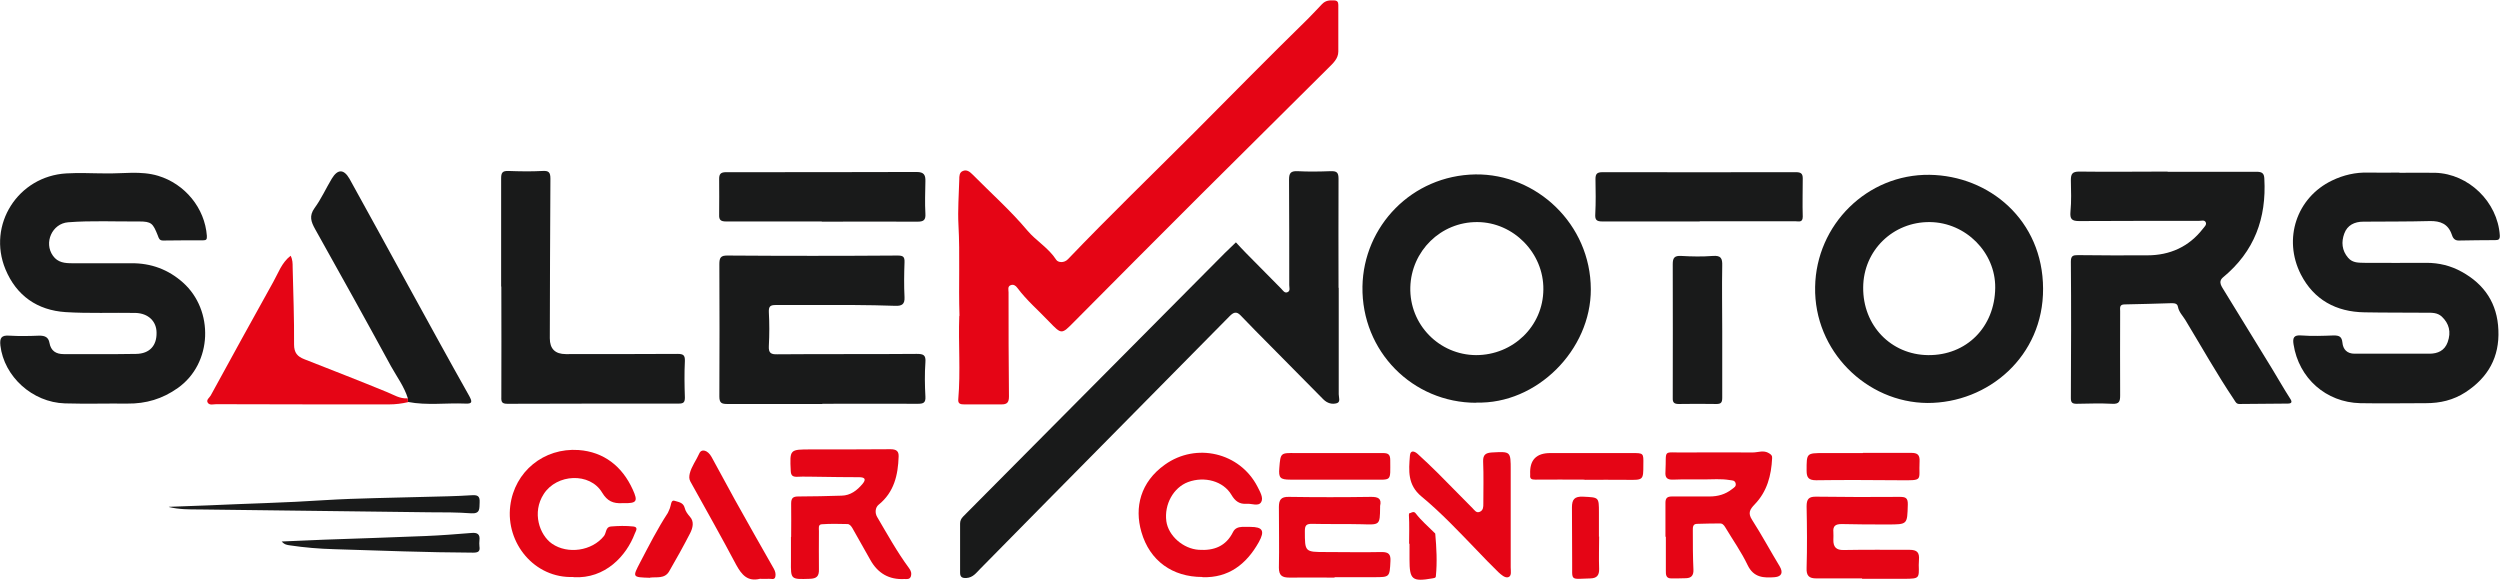 <svg xmlns="http://www.w3.org/2000/svg" id="Layer_2" viewBox="0 0 123.27 28.58"><defs><style>      .cls-1 {        fill: #191a1a;      }      .cls-2 {        fill: #e50515;      }    </style></defs><g id="Layer_1-2" data-name="Layer_1"><g><path class="cls-2" d="M47.31,15.56c-.05-1.54.03-3-.05-4.46-.04-.75.02-1.5.04-2.25,0-.16,0-.35.18-.42.19-.08.34.04.47.17.91.92,1.88,1.78,2.71,2.77.43.51,1.04.85,1.42,1.44.09.14.39.17.58-.03,2.03-2.12,4.14-4.16,6.22-6.24,1.86-1.87,3.71-3.75,5.6-5.6.24-.24.47-.49.7-.73.18-.19.37-.2.59-.19.16,0,.22.07.22.22,0,.77,0,1.53,0,2.3,0,.36-.27.59-.5.82-2.08,2.08-4.18,4.14-6.26,6.22-2.09,2.09-4.18,4.18-6.26,6.28-.63.64-.62.64-1.24,0-.52-.55-1.11-1.05-1.57-1.67-.08-.11-.19-.18-.32-.13-.17.06-.11.23-.11.36,0,1.71,0,3.42.02,5.13,0,.3-.1.39-.36.39-.62,0-1.23,0-1.85,0-.16,0-.31-.02-.29-.24.12-1.39,0-2.79.05-4.11Z"></path><path class="cls-1" d="M66.01,14.19c0,1.75,0,3.5,0,5.25,0,.15.1.38-.09.44-.23.07-.47.01-.67-.19-.87-.89-1.75-1.76-2.62-2.65-.49-.49-.98-.99-1.46-1.49-.21-.22-.36-.14-.54.04-1.86,1.89-3.73,3.77-5.59,5.66-2.23,2.26-4.47,4.52-6.7,6.79-.2.2-.36.44-.69.46-.2.01-.31-.04-.31-.26,0-.81,0-1.61,0-2.42,0-.14.05-.25.16-.36,4.3-4.33,8.59-8.65,12.89-12.98.18-.18.37-.36.55-.53.17.18.33.36.5.53.58.58,1.15,1.17,1.73,1.75.09.09.17.25.33.17.13-.07.07-.22.07-.34,0-1.74,0-3.47-.01-5.21,0-.32.09-.42.41-.41.55.03,1.1.02,1.64,0,.31-.01.39.07.39.38-.01,1.79,0,3.58,0,5.37,0,0,0,0,0,0Z"></path><path class="cls-1" d="M5.19,8.55c.87.02,1.75-.14,2.61.12,1.32.4,2.3,1.59,2.4,2.96.01.18-.03.22-.19.22-.66,0-1.31,0-1.97.01-.18,0-.21-.11-.26-.25-.24-.6-.31-.69-.93-.69-1.16.01-2.33-.05-3.49.04-.79.06-1.21,1.01-.75,1.65.24.34.59.37.95.37.97,0,1.94,0,2.91,0,.98-.01,1.83.31,2.55.95,1.54,1.37,1.46,3.99-.25,5.2-.76.54-1.57.78-2.49.77-1.03-.01-2.05.02-3.08-.01-1.61-.05-3-1.33-3.18-2.85-.04-.37.04-.52.44-.49.49.03.98.02,1.48,0,.27,0,.45.07.5.36.07.39.32.55.7.55,1.19,0,2.38.01,3.57-.01.67-.01,1.02-.41,1.01-1.04,0-.57-.41-.96-1.03-.98-1.15-.02-2.3.03-3.45-.04-1.4-.09-2.43-.81-2.97-2.11-.91-2.2.62-4.59,3-4.73.64-.04,1.29,0,1.93,0Z"></path><path class="cls-1" d="M118.32,8.52c.59,0,1.18-.01,1.76,0,1.65.05,3.07,1.44,3.18,3.08.01.2-.06.24-.22.24-.6,0-1.2.01-1.81.02-.21,0-.29-.14-.34-.3-.18-.52-.56-.67-1.08-.66-1.09.03-2.19.02-3.28.03-.43,0-.79.17-.94.59-.15.41-.12.83.19,1.19.23.27.54.24.83.25,1.01.01,2.02,0,3.04,0,.61,0,1.19.14,1.73.44,1.13.62,1.76,1.57,1.81,2.87.06,1.33-.5,2.34-1.62,3.07-.6.39-1.25.54-1.95.54-1.08,0-2.16.02-3.24,0-1.69-.04-3.03-1.23-3.29-2.9-.05-.32.01-.47.38-.44.53.04,1.07.02,1.6,0,.26,0,.4.05.43.35.03.34.23.55.6.55,1.23,0,2.46,0,3.69,0,.41,0,.75-.15.9-.57.18-.5.07-.92-.29-1.26-.22-.2-.48-.19-.73-.19-1.03-.01-2.05,0-3.08-.02-1.4-.02-2.5-.62-3.14-1.87-.89-1.75-.21-3.79,1.54-4.63.56-.27,1.16-.41,1.79-.39.51.01,1.01,0,1.52,0h0Z"></path><path class="cls-1" d="M106.89,8.47c1.46,0,2.93,0,4.39,0,.28,0,.36.1.37.34.11,1.95-.49,3.59-2.03,4.86-.28.23-.06.47.06.68.78,1.28,1.57,2.56,2.35,3.83.3.49.58.99.89,1.47.13.19.06.25-.12.25-.79.01-1.59.01-2.38.02-.15,0-.19-.1-.26-.21-.86-1.28-1.61-2.62-2.41-3.94-.13-.21-.31-.38-.36-.64-.03-.18-.19-.18-.33-.18-.77.02-1.53.05-2.3.06-.27,0-.22.18-.22.34,0,1.38-.01,2.76,0,4.14,0,.3-.04.44-.39.42-.59-.03-1.18-.01-1.76,0-.22,0-.28-.07-.28-.28.01-2.24.02-4.49,0-6.73,0-.3.12-.32.36-.32,1.14.01,2.27.02,3.41.01,1.11,0,2.05-.42,2.74-1.31.07-.09.2-.2.14-.32-.06-.13-.22-.07-.33-.07-1.97,0-3.94,0-5.91.01-.37,0-.46-.1-.43-.46.05-.52.03-1.04.02-1.56,0-.3.07-.42.41-.42,1.45.02,2.9,0,4.35,0h0Z"></path><path class="cls-1" d="M95.04,19.87c-3-.02-5.6-2.56-5.54-5.72.05-3.07,2.57-5.57,5.64-5.53,2.95.04,5.59,2.24,5.6,5.61.02,3.33-2.7,5.65-5.71,5.64ZM95.16,10.95c-1.82-.02-3.28,1.4-3.29,3.22-.02,1.88,1.37,3.32,3.2,3.34,1.89.02,3.29-1.38,3.31-3.32.02-1.74-1.45-3.22-3.22-3.24Z"></path><path class="cls-1" d="M72.79,19.86c-3.14,0-5.66-2.54-5.61-5.73.05-2.97,2.43-5.48,5.57-5.53,3.01-.04,5.68,2.45,5.69,5.66.01,3-2.67,5.68-5.65,5.59ZM72.84,10.95c-1.8-.01-3.25,1.43-3.3,3.21-.05,1.85,1.43,3.34,3.24,3.35,1.83,0,3.31-1.43,3.32-3.24.02-1.79-1.47-3.31-3.25-3.32Z"></path><path class="cls-1" d="M40.55,19.92c-1.56,0-3.12,0-4.68,0-.29,0-.4-.05-.4-.37.01-2.17.01-4.35,0-6.52,0-.32.06-.44.42-.43,2.79.02,5.58.02,8.37,0,.27,0,.35.06.34.33-.02.57-.03,1.15,0,1.72.02.36-.14.44-.45.43-.68-.02-1.36-.04-2.04-.04-1.29,0-2.57,0-3.86,0-.26,0-.35.06-.34.34.03.56.03,1.12,0,1.68-.02.36.11.42.44.41,2.28-.02,4.57,0,6.85-.02.33,0,.46.05.43.42-.04.56-.03,1.12,0,1.68.02.31-.1.36-.37.36-1.57-.01-3.15,0-4.72,0h0Z"></path><path class="cls-1" d="M24.71,14.13c0-1.78,0-3.55,0-5.33,0-.28.06-.38.36-.37.56.02,1.12.03,1.68,0,.31-.02.39.07.39.38-.02,2.62-.02,5.25-.03,7.87q0,.78.79.78c1.83,0,3.67,0,5.5-.01.28,0,.38.05.37.35-.03.6-.02,1.2,0,1.8,0,.24-.07.3-.3.3-2.82,0-5.64,0-8.45.01-.27,0-.31-.09-.3-.33.01-1.82,0-3.64,0-5.45,0,0,0,0,.01,0Z"></path><path class="cls-1" d="M20.11,19.64c-.18-.58-.54-1.06-.83-1.58-1.23-2.26-2.48-4.51-3.74-6.76-.2-.36-.31-.65-.03-1.04.33-.45.56-.97.85-1.45.29-.48.59-.48.87,0,.97,1.75,1.93,3.51,2.89,5.26,1,1.82,2,3.65,3.02,5.46.15.28.16.39-.2.37-.94-.04-1.88.1-2.82-.08,0-.06,0-.13-.01-.19Z"></path><path class="cls-1" d="M83.81,10.92c-1.6,0-3.2,0-4.8,0-.29,0-.37-.08-.35-.37.03-.57.02-1.15.01-1.72,0-.25.07-.34.35-.34,3.17.01,6.35,0,9.52,0,.24,0,.35.05.35.3,0,.63-.02,1.26,0,1.89,0,.31-.2.23-.36.23-1.57,0-3.15,0-4.72,0Z"></path><path class="cls-1" d="M40.52,10.92c-1.57,0-3.15,0-4.72,0-.28,0-.35-.09-.34-.34.01-.59,0-1.18,0-1.76,0-.23.07-.33.34-.33,3.13,0,6.27,0,9.4-.01.36,0,.44.15.43.46-.01.53-.03,1.07,0,1.6.02.32-.1.39-.39.39-1.57-.01-3.15,0-4.72,0h0Z"></path><path class="cls-2" d="M20.11,19.64c0,.06,0,.13.01.19-.31.07-.61.11-.93.11-2.84,0-5.69,0-8.53-.01-.14,0-.33.07-.42-.08-.08-.14.09-.24.15-.35,1.02-1.86,2.04-3.73,3.08-5.59.25-.44.41-.95.86-1.3.1.19.1.38.1.57.03,1.27.08,2.54.07,3.81,0,.41.17.59.5.72,1.37.54,2.74,1.07,4.1,1.63.32.13.62.33.99.3Z"></path><path class="cls-2" d="M39.01,26.47c0-.55.01-1.09,0-1.64,0-.28.1-.35.36-.35.71,0,1.42-.02,2.13-.04.44-.01.76-.26,1.03-.58.2-.24.1-.33-.17-.33-.66,0-1.31-.01-1.97-.02-.37,0-.74-.02-1.11,0-.21,0-.28-.08-.29-.29-.05-1.07-.06-1.06,1.02-1.06,1.3,0,2.6,0,3.9-.01.29,0,.41.1.4.36-.03.91-.22,1.76-.99,2.38-.16.13-.19.4-.07.6.5.85.98,1.72,1.57,2.52.1.13.14.26.09.42-.06.15-.2.12-.32.12q-1.12.06-1.68-.95c-.29-.52-.59-1.04-.88-1.56-.06-.1-.14-.2-.24-.2-.42-.01-.85-.02-1.27.01-.19.01-.14.21-.14.33,0,.63-.01,1.26,0,1.89.01.34-.11.46-.45.47-.94.03-.94.04-.93-.87,0-.4,0-.79,0-1.19,0,0,0,0,0,0Z"></path><path class="cls-2" d="M82.12,26.47c0-.56,0-1.12,0-1.68,0-.23.09-.31.32-.31.62,0,1.23,0,1.85,0,.41,0,.78-.1,1.11-.36.1-.08.22-.13.18-.29-.04-.16-.19-.14-.3-.16-.42-.07-.85-.03-1.27-.03-.51,0-1.01-.01-1.52.01-.3.01-.39-.11-.37-.38.06-1.16-.18-.94.95-.96,1.12-.01,2.24,0,3.36,0,.26,0,.53-.13.8.04.11.07.16.12.15.24-.04.86-.25,1.65-.86,2.28-.23.24-.35.42-.13.76.48.75.9,1.53,1.36,2.29.18.3.11.51-.24.54-.54.04-1.04.03-1.34-.6-.31-.65-.73-1.24-1.1-1.86-.07-.12-.15-.2-.28-.19-.37,0-.74.01-1.11.02-.22,0-.21.18-.21.33,0,.64,0,1.29.03,1.93.01.28-.1.41-.36.42-.25.01-.49.01-.74.01-.27,0-.26-.21-.26-.38,0-.56,0-1.12,0-1.68h0Z"></path><path class="cls-2" d="M28.28,28.45c-1.93.08-3.35-1.68-3.12-3.51.21-1.69,1.66-2.87,3.37-2.75,1.24.09,2.15.8,2.67,1.95.27.59.19.68-.45.67-.03,0-.05,0-.08,0-.43.02-.72-.09-.98-.52-.6-1.01-2.24-.93-2.88.07-.59.91-.21,2.02.41,2.45.77.53,1.97.36,2.56-.38.12-.15.08-.45.34-.47.37-.03.74-.04,1.11,0,.27.03.11.24.07.35-.41,1.09-1.45,2.24-3.02,2.15Z"></path><path class="cls-2" d="M59.28,28.45c-1.46,0-2.59-.79-3-2.22-.35-1.21-.05-2.46,1.16-3.32,1.54-1.1,3.69-.6,4.56,1.08.12.24.31.55.19.76-.13.24-.47.07-.72.09-.35.03-.57-.13-.75-.44-.4-.68-1.33-.93-2.14-.63-.72.27-1.18,1.1-1.07,1.93.1.72.83,1.36,1.6,1.41.74.05,1.34-.17,1.69-.88.09-.18.25-.24.44-.25.14,0,.27,0,.41,0,.61,0,.73.19.42.75-.62,1.11-1.51,1.77-2.77,1.73Z"></path><path class="cls-2" d="M91.82,28.52c-.75,0-1.51,0-2.26,0-.35,0-.5-.12-.48-.52.03-1.01.02-2.02,0-3.03,0-.37.11-.49.49-.48,1.37.02,2.74.02,4.1.01.28,0,.41.04.4.38-.03.98,0,.98-1,.98-.75,0-1.51,0-2.26-.02-.3,0-.44.09-.41.4.01.12,0,.25,0,.37-.01.36.14.52.51.51,1.08-.02,2.16-.01,3.24-.01.38,0,.5.13.47.5,0,.08-.01.16-.01.25.02.66.02.67-.67.68-.71,0-1.42,0-2.13,0h0Z"></path><path class="cls-1" d="M84.92,16.29c0,1.11,0,2.21,0,3.32,0,.24-.06.31-.29.31-.62-.01-1.23-.01-1.85,0-.23,0-.31-.07-.3-.3,0-2.2.01-4.4,0-6.6,0-.31.09-.42.42-.4.52.03,1.04.04,1.56,0,.4-.03.47.12.46.48-.02,1.07,0,2.13,0,3.2Z"></path><path class="cls-2" d="M74.49,25.4c0,.86,0,1.72,0,2.58,0,.17.06.42-.12.48-.16.05-.35-.12-.49-.25-.36-.35-.71-.71-1.06-1.08-.88-.91-1.75-1.84-2.73-2.65-.69-.57-.63-1.27-.57-2.01.02-.29.22-.23.38-.09.34.31.68.63,1.01.96.57.57,1.13,1.15,1.7,1.72.1.1.19.26.37.17.16-.08.16-.24.16-.39,0-.7.02-1.39-.01-2.09-.01-.33.13-.42.43-.44.93-.05.93-.06.93.87,0,.74,0,1.48,0,2.21h0Z"></path><path class="cls-2" d="M65.8,28.48c-.74,0-1.48-.01-2.22,0-.36,0-.52-.1-.52-.49.02-1,0-2,0-2.99,0-.35.1-.51.49-.5,1.35.02,2.71.02,4.06,0,.33,0,.53.07.44.45,0,.03,0,.05,0,.08-.01.86-.01.85-.9.82-.82-.02-1.64,0-2.46-.02-.26,0-.35.06-.35.35,0,1.04,0,1.04,1.04,1.04.92,0,1.83.02,2.75,0,.34,0,.45.11.43.45-.04.79-.03.79-.82.79-.64,0-1.29,0-1.93,0h0Z"></path><path class="cls-2" d="M37.47,28.54c-.61.15-.9-.2-1.17-.69-.73-1.38-1.5-2.74-2.26-4.11-.07-.13-.06-.25-.03-.39.09-.36.32-.65.47-.99.11-.25.42-.17.61.18.39.7.76,1.41,1.15,2.11.63,1.14,1.28,2.27,1.92,3.4.07.13.1.26.07.39-.04.17-.2.09-.31.1-.15.01-.3,0-.45,0Z"></path><path class="cls-1" d="M8.33,24.99c.63-.03,1.27-.04,1.9-.07,1.93-.09,3.87-.13,5.8-.26,1.64-.1,3.28-.11,4.92-.16.77-.02,1.53-.03,2.29-.08.29-.02.43.02.41.35-.02.29.05.57-.42.54-.68-.05-1.37-.05-2.05-.05-3.79-.05-7.57-.09-11.36-.14-.5,0-1,0-1.49-.12Z"></path><path class="cls-2" d="M91.86,22.33c.79,0,1.58,0,2.38,0,.3,0,.43.09.41.43-.05.95.23.93-1,.92-1.37-.01-2.73-.02-4.1,0-.37,0-.47-.13-.47-.47,0-.87-.01-.87.85-.87.33,0,.66,0,.98,0,.31,0,.63,0,.94,0h0Z"></path><path class="cls-2" d="M78.13,23.65c-.81,0-1.62-.01-2.42,0-.2,0-.28-.04-.26-.23,0-.01,0-.03,0-.04q-.05-1.05,1.01-1.04c1.34,0,2.68,0,4.02,0,.56,0,.56,0,.55.56,0,.78,0,.77-.8.76-.7-.01-1.4,0-2.09,0,0,0,0,0,0,0Z"></path><path class="cls-2" d="M65.82,22.34c.79,0,1.58,0,2.38,0,.26,0,.35.08.35.35,0,1.07.1.96-.92.96-1.34,0-2.68,0-4.01,0-.5,0-.58-.09-.54-.57.06-.76.06-.75.82-.74.64,0,1.28,0,1.93,0h0Z"></path><path class="cls-1" d="M13.88,26.7c.74-.03,1.43-.06,2.11-.09,1.67-.06,3.33-.11,5-.18.75-.03,1.5-.09,2.25-.15.3-.03.44.06.4.37-.01.09-.01.19,0,.29.04.25-.06.31-.31.31-2.28-.01-4.56-.1-6.84-.17-.74-.02-1.47-.08-2.2-.19-.13-.02-.26-.03-.4-.19Z"></path><path class="cls-2" d="M78.85,26.45c0,.53-.02,1.07,0,1.6.01.32-.12.46-.42.47-1.04.03-.9.15-.91-.8-.01-.9,0-1.8-.01-2.7,0-.39.12-.55.55-.53.78.04.78.01.78.79,0,.4,0,.79,0,1.19h0Z"></path><path class="cls-2" d="M32.05,28.49c-.88-.03-.87-.02-.48-.77.43-.82.85-1.65,1.36-2.43.04-.07.06-.15.1-.23.06-.14.05-.42.22-.37.17.06.44.07.51.35.04.17.14.3.26.44.22.24.14.55.01.81-.33.64-.68,1.27-1.04,1.89-.22.37-.62.26-.93.3Z"></path><path class="cls-2" d="M69.48,26.81c0-.47.02-.95-.01-1.42,0-.12.06-.08.09-.1.09-.05.18-.07.25.03.27.35.6.63.91.94.02.02.05.04.05.06.06.69.1,1.39.03,2.08,0,.11-.1.1-.18.12-.99.17-1.12.06-1.12-.93,0-.26,0-.52,0-.78,0,0-.02,0-.03,0Z"></path></g></g></svg>